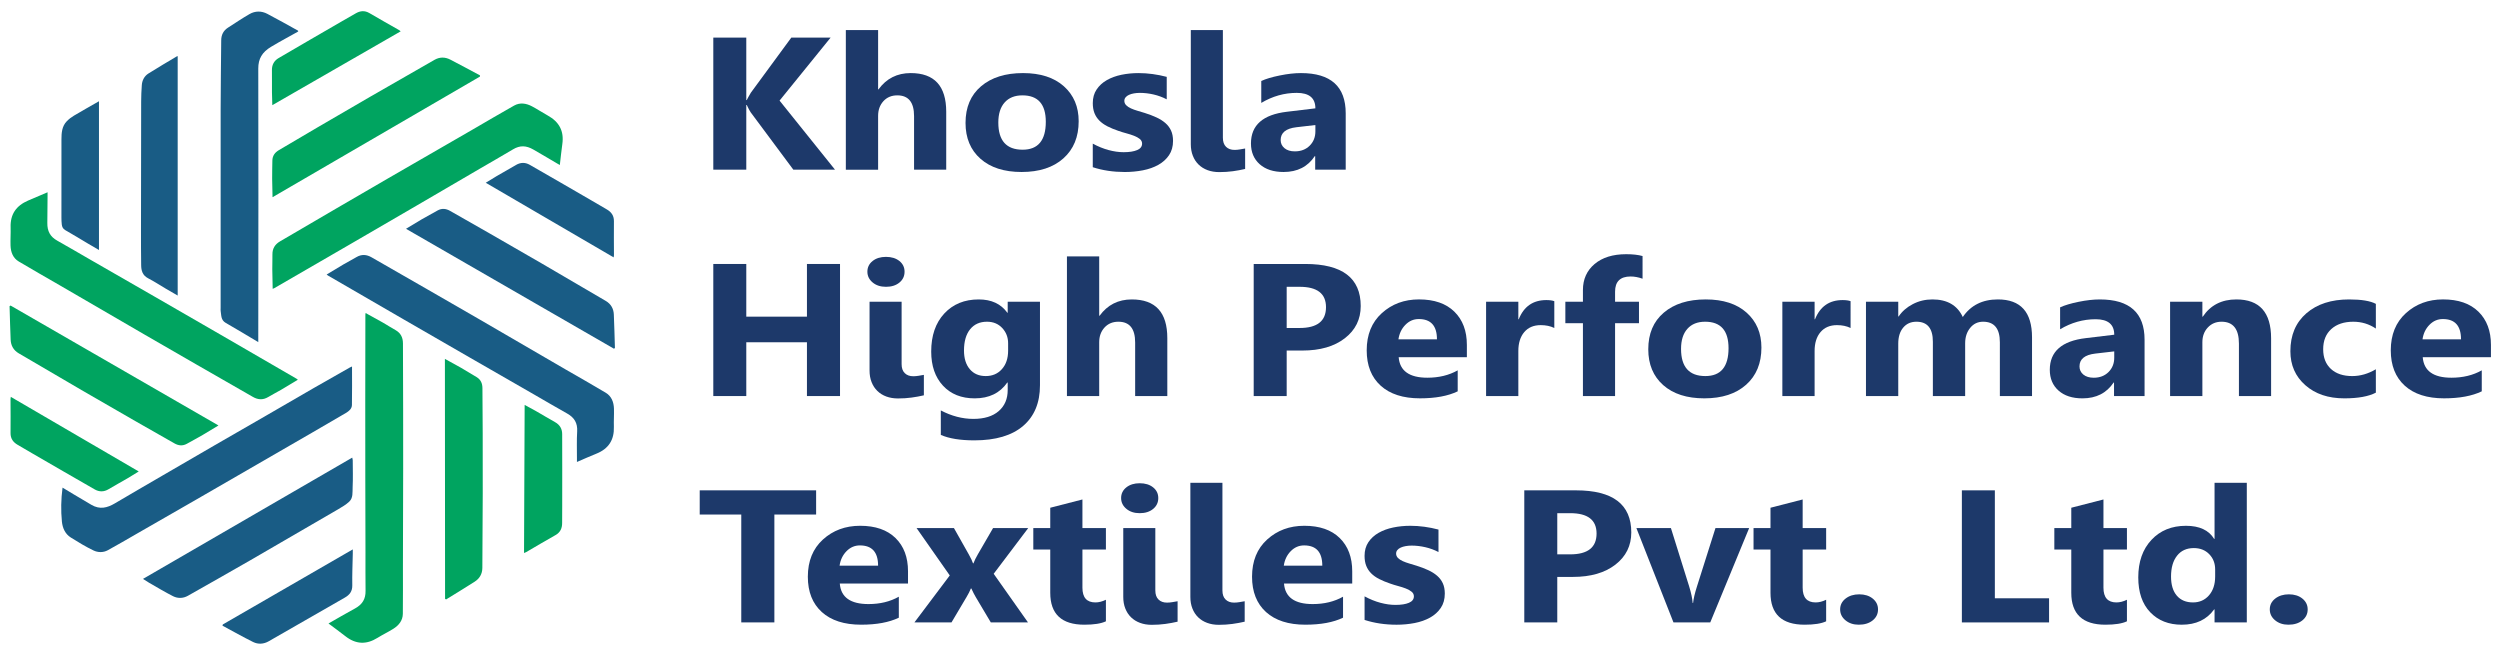 <?xml version="1.0" encoding="utf-8"?>
<!-- Generator: Adobe Illustrator 16.0.0, SVG Export Plug-In . SVG Version: 6.00 Build 0)  -->
<!DOCTYPE svg PUBLIC "-//W3C//DTD SVG 1.1//EN" "http://www.w3.org/Graphics/SVG/1.1/DTD/svg11.dtd">
<svg version="1.1" id="Layer_1" xmlns="http://www.w3.org/2000/svg" xmlns:xlink="http://www.w3.org/1999/xlink" x="0px" y="0px"
	 width="246.333px" height="64.526px" viewBox="0 0 246.333 64.526" enable-background="new 0 0 246.333 64.526"
	 xml:space="preserve">
<g>
	<g>
		<g>
			<g>
				<g>
					<g>
						<path fill="#00A460" d="M38.745,61.964c0.542-0.338,0.939-0.814,0.948-1.48c0.022-1.545,0.006-3.092,0.009-4.637
							c0.007-3.232,0.02-6.467,0.024-9.697c0.005-1.965,0-3.93-0.003-5.895c-0.006-2.141-0.013-4.279-0.018-6.42
							c-0.002-0.578-0.219-1.021-0.738-1.313c-0.424-0.234-0.831-0.502-1.25-0.742c-0.554-0.314-1.112-0.617-1.694-0.938
							c-0.011,0.082-0.021,0.125-0.021,0.166c-0.005,2.891-0.011,5.781-0.012,8.674c-0.002,2.494,0,4.988,0.005,7.48
							c0.003,2.43,0.011,4.857,0.017,7.287c0.003,1.258-0.01,2.516,0.008,3.773c0.011,0.799-0.31,1.33-1.03,1.727
							c-1.245,0.686-1.545,0.869-2.314,1.309c-0.089,0.051-0.18,0.104-0.307,0.178c0.59,0.443,1.134,0.834,1.662,1.25
							c1.017,0.801,2.061,0.854,3.159,0.168C37.694,62.539,38.239,62.281,38.745,61.964z"/>
						<path fill="#00A460" d="M43.954,59.066c0.938-0.58,1.883-1.154,2.813-1.748c0.487-0.311,0.756-0.768,0.761-1.357
							c0.016-2.449,0.032-4.9,0.038-7.348c0.006-1.977,0.003-3.953-0.004-5.928c-0.005-1.48-0.02-2.961-0.026-4.443
							c-0.002-0.465-0.165-0.84-0.575-1.086c-0.513-0.307-1.02-0.621-1.536-0.918c-0.514-0.293-1.032-0.57-1.587-0.877
							c0.004,7.918,0.011,15.781,0.016,23.645C43.888,59.027,43.921,59.046,43.954,59.066z"/>
						<path fill="#00A460" d="M51.836,54.406c0.964-0.561,1.922-1.133,2.894-1.678c0.483-0.271,0.661-0.678,0.659-1.201
							c-0.003-0.551,0.007-1.104,0.007-1.654c0.002-2.371,0.008-4.74-0.003-7.111c-0.002-0.506-0.233-0.906-0.696-1.164
							c-0.635-0.355-1.255-0.732-1.888-1.094c-0.355-0.203-0.72-0.393-1.114-0.607c-0.021,4.883-0.041,9.713-0.061,14.592
							C51.737,54.445,51.79,54.431,51.836,54.406z"/>
					</g>
					<g>
						<path fill="#00A460" d="M1.038,24.205c0.023,0.637,0.237,1.221,0.81,1.561c1.325,0.793,2.672,1.551,4.01,2.328
							c2.795,1.623,5.588,3.25,8.385,4.873c1.699,0.986,3.401,1.965,5.104,2.945c1.856,1.066,3.713,2.129,5.57,3.195
							c0.498,0.289,0.991,0.322,1.503,0.018c0.415-0.25,0.851-0.469,1.27-0.713c0.548-0.318,1.09-0.652,1.659-0.994
							c-0.067-0.053-0.099-0.082-0.133-0.104c-2.501-1.449-5.002-2.902-7.505-4.35c-2.158-1.248-4.318-2.494-6.479-3.738
							c-2.105-1.211-4.211-2.418-6.318-3.631c-1.091-0.625-2.172-1.268-3.271-1.881c-0.698-0.391-0.991-0.932-0.979-1.756
							c0.026-2.039,0.02-1.771,0.023-2.658c0-0.104,0-0.207,0-0.355c-0.679,0.291-1.188,0.504-1.913,0.814
							c-1.188,0.514-1.771,1.357-1.727,2.652C1.065,23.007,1.017,23.607,1.038,24.205z"/>
						<path fill="#00A460" d="M0.942,30.164c0.034,1.104,0.06,2.209,0.107,3.311c0.025,0.576,0.285,1.039,0.794,1.338
							c2.113,1.238,4.226,2.48,6.343,3.711c1.71,0.994,3.422,1.977,5.134,2.961c1.285,0.736,2.576,1.463,3.861,2.199
							c0.404,0.232,0.81,0.277,1.228,0.045c0.521-0.289,1.048-0.572,1.563-0.871c0.51-0.297,1.012-0.609,1.554-0.936
							c-6.857-3.957-13.671-7.885-20.481-11.814C1.011,30.126,0.977,30.144,0.942,30.164z"/>
						<path fill="#00A460" d="M1.036,39.32c0.002,1.117,0.018,2.232,0.003,3.346c-0.007,0.553,0.255,0.91,0.71,1.17
							c0.479,0.275,0.952,0.561,1.43,0.836c2.052,1.186,4.1,2.379,6.16,3.555c0.438,0.25,0.9,0.252,1.355-0.021
							c0.625-0.373,1.263-0.721,1.89-1.086c0.355-0.207,0.703-0.428,1.086-0.664c-4.218-2.459-8.391-4.893-12.606-7.352
							C1.05,39.214,1.036,39.269,1.036,39.32z"/>
					</g>
					<g>
						<path fill="#00A460" d="M52.416,10.476c-0.564-0.297-1.175-0.4-1.757-0.074c-1.348,0.756-2.676,1.547-4.014,2.32
							c-2.799,1.617-5.602,3.229-8.399,4.848c-1.7,0.984-3.396,1.973-5.096,2.963c-1.846,1.078-3.692,2.16-5.542,3.24
							c-0.498,0.289-0.772,0.701-0.764,1.295c0.009,0.484-0.018,0.971-0.014,1.455c0.005,0.637,0.024,1.271,0.038,1.936
							c0.077-0.031,0.12-0.043,0.155-0.064c2.502-1.447,5.006-2.895,7.507-4.346c2.156-1.25,4.312-2.504,6.468-3.76
							c2.098-1.225,4.194-2.449,6.292-3.674c1.086-0.633,2.181-1.254,3.26-1.9c0.686-0.412,1.296-0.387,2.011,0.023
							c1.082,0.621,1.526,0.898,2.293,1.344c0.091,0.051,0.18,0.104,0.308,0.176c0.087-0.732,0.152-1.4,0.246-2.064
							c0.182-1.281-0.306-2.188-1.44-2.816C53.315,11.013,52.944,10.755,52.416,10.476z"/>
						<path fill="#00A460" d="M47.295,7.428c-0.975-0.52-1.945-1.048-2.926-1.555c-0.512-0.264-1.043-0.27-1.556,0.023
							c-2.126,1.217-4.252,2.433-6.374,3.657c-1.712,0.986-3.418,1.982-5.121,2.979c-1.28,0.748-2.554,1.504-3.831,2.256
							c-0.402,0.234-0.646,0.563-0.65,1.041c-0.009,0.598-0.025,1.193-0.021,1.789c0.003,0.592,0.024,1.18,0.038,1.813
							c6.844-3.979,13.641-7.934,20.438-11.887C47.294,7.505,47.294,7.468,47.295,7.428z"/>
						<path fill="#00A460" d="M39.305,2.954c-0.968-0.554-1.942-1.096-2.901-1.662c-0.479-0.281-0.919-0.231-1.369,0.034
							c-0.478,0.278-0.96,0.548-1.435,0.823c-2.052,1.19-4.105,2.373-6.15,3.575c-0.436,0.255-0.665,0.656-0.656,1.186
							c0.012,0.729-0.004,1.453,0.003,2.182c0.001,0.41,0.02,0.82,0.034,1.271c4.232-2.437,8.419-4.844,12.65-7.276
							C39.392,3.018,39.352,2.979,39.305,2.954z"/>
					</g>
				</g>
				<g>
					<path fill="#195C85" d="M25.345,45.755c1.807-1.045,3.612-2.086,5.418-3.131c1.107-0.641,2.216-1.283,3.318-1.932
						c0.302-0.178,0.589-0.414,0.596-0.783c0.024-1.258,0.009-2.516,0.009-3.797c-0.081,0.037-0.152,0.063-0.218,0.1
						c-1.179,0.67-2.362,1.338-3.539,2.014c-1.584,0.914-3.165,1.836-4.752,2.752c-1.661,0.961-3.328,1.914-4.99,2.875
						c-1.738,1.006-3.476,2.016-5.213,3.027c-1.553,0.904-3.111,1.805-4.659,2.721c-0.75,0.443-1.477,0.627-2.302,0.145
						c-1.97-1.154-1.854-1.107-2.851-1.699C6.01,49.21,5.993,50.304,6.1,51.396c0.063,0.629,0.315,1.215,0.878,1.568
						c0.726,0.457,1.464,0.904,2.237,1.275c0.431,0.207,0.954,0.223,1.405-0.021c0.947-0.518,1.881-1.066,2.818-1.605
						c1.972-1.131,3.943-2.262,5.913-3.396C21.352,48.064,23.348,46.908,25.345,45.755z"/>
					<path fill="#195C85" d="M21.741,30.625c0.074,0.434,0.008,0.908,0.502,1.191c1.052,0.6,2.087,1.23,3.206,1.896
						c0-0.203,0-0.324,0-0.443c0.006-4.674,0.012-9.35,0.012-14.025c0-4.164-0.009-8.33-0.012-12.497
						c-0.001-0.96,0.384-1.611,1.265-2.137c1.097-0.654,1.744-0.979,2.615-1.475c0.126-0.059,0.018-0.125,0.018-0.125
						c-1.004-0.553-1.998-1.121-3.013-1.648c-0.568-0.297-1.188-0.297-1.745,0.023c-0.726,0.416-1.418,0.889-2.124,1.339
						c-0.455,0.292-0.666,0.715-0.668,1.251c-0.019,2.259-0.052,4.517-0.056,6.774c-0.007,6.537-0.001,13.072-0.001,19.611
						C21.74,30.449,21.728,30.541,21.741,30.625z"/>
					<path fill="#195C85" d="M60.495,40.259c-0.023-0.637-0.237-1.219-0.81-1.561c-1.325-0.793-2.674-1.553-4.01-2.326
						c-2.796-1.623-5.589-3.252-8.385-4.875c-1.7-0.984-3.402-1.963-5.105-2.943c-1.855-1.066-3.712-2.131-5.569-3.197
						c-0.498-0.287-0.992-0.322-1.503-0.018c-0.416,0.25-0.85,0.469-1.269,0.713c-0.549,0.32-1.091,0.654-1.66,0.998
						c0.068,0.051,0.099,0.08,0.133,0.102c2.501,1.449,5.003,2.9,7.505,4.348c2.158,1.25,4.319,2.494,6.48,3.738
						c2.105,1.213,4.213,2.42,6.317,3.631c1.092,0.627,2.172,1.268,3.271,1.881c0.698,0.391,1.028,0.934,0.979,1.756
						c-0.052,0.883-0.02,1.773-0.022,2.658c-0.001,0.104,0,0.207,0,0.355c0.677-0.291,1.289-0.566,1.911-0.816
						c1.203-0.48,1.771-1.354,1.728-2.648C60.467,41.457,60.515,40.857,60.495,40.259z"/>
					<path fill="#195C85" d="M34.706,45.091c-6.88,3.988-13.72,7.953-20.619,11.951c0.233,0.15,0.41,0.27,0.598,0.377
						c0.786,0.447,1.559,0.922,2.368,1.328c0.465,0.232,0.988,0.227,1.466-0.045c2.026-1.148,4.056-2.293,6.073-3.455
						c2.915-1.682,5.822-3.373,8.73-5.068c0.377-0.221,0.766-0.449,1.083-0.744c0.404-0.373,0.317-0.93,0.341-1.412
						c0.043-0.887,0.014-1.773,0.011-2.66C34.757,45.285,34.729,45.205,34.706,45.091z"/>
					<path fill="#195C85" d="M60.591,34.3c-0.034-1.104-0.06-2.209-0.108-3.311c-0.024-0.576-0.285-1.039-0.794-1.338
						c-2.113-1.24-4.227-2.479-6.343-3.711c-1.709-0.992-3.421-1.977-5.134-2.959c-1.285-0.738-2.575-1.467-3.861-2.201
						c-0.404-0.23-0.811-0.275-1.229-0.045c-0.521,0.289-1.047,0.574-1.563,0.873c-0.511,0.297-1.011,0.605-1.554,0.936
						c6.857,3.955,13.671,7.883,20.482,11.811C60.522,34.337,60.557,34.32,60.591,34.3z"/>
					<path fill="#195C85" d="M14.587,27.416c0.606,0.314,1.181,0.691,1.769,1.039c0.376,0.221,0.753,0.436,1.152,0.668
						c0-7.889,0-15.727,0-23.569l0.004-0.029l-0.115,0.042c-0.928,0.556-1.861,1.099-2.774,1.677
						c-0.398,0.253-0.615,0.664-0.65,1.14c-0.038,0.539-0.063,1.08-0.064,1.621c-0.011,4.23-0.014,8.461-0.017,12.691
						c-0.001,1.141,0,2.283,0.017,3.424C13.914,26.656,14.038,27.128,14.587,27.416z"/>
					<path fill="#195C85" d="M21.956,61.529c-0.011,0.041-0.023,0.08-0.035,0.121c1.006,0.539,2,1.104,3.023,1.611
						c0.493,0.242,1.035,0.209,1.529-0.072c2.508-1.436,5.013-2.875,7.519-4.314c0.458-0.264,0.729-0.613,0.72-1.193
						c-0.02-1.037,0.028-2.078,0.049-3.117c0.002-0.117,0-0.234,0-0.432C30.445,56.626,26.202,59.078,21.956,61.529z"/>
					<path fill="#195C85" d="M60.496,25.142c-0.002-1.113-0.018-2.23-0.004-3.342c0.006-0.557-0.256-0.912-0.711-1.172
						c-0.478-0.275-0.95-0.559-1.428-0.834c-2.053-1.189-4.1-2.379-6.16-3.557c-0.438-0.25-0.9-0.25-1.356,0.021
						c-0.624,0.371-1.263,0.721-1.891,1.088c-0.354,0.205-0.701,0.426-1.084,0.662c4.218,2.459,8.39,4.893,12.605,7.352
						C60.482,25.25,60.496,25.197,60.496,25.142z"/>
					<path fill="#195C85" d="M6.431,22.677c0.775,0.443,1.536,0.908,2.305,1.365c0.323,0.193,0.647,0.377,1.016,0.592
						c0-4.908,0-9.744,0-14.658c-0.855,0.49-1.671,0.947-2.476,1.426c-0.252,0.15-0.494,0.336-0.698,0.547
						c-0.482,0.5-0.522,1.146-0.523,1.797c-0.002,2.559-0.005,5.117-0.002,7.674c0,0.232,0.007,0.467,0.033,0.695
						C6.113,22.349,6.199,22.544,6.431,22.677z"/>
				</g>
			</g>
		</g>
	</g>
	<g>
		<g>
			<path fill="#1D396A" d="M82.277,16.721h-4.105l-4.206-5.655c-0.08-0.109-0.208-0.348-0.383-0.717h-0.049v6.372h-3.25V3.706h3.25
				v6.153h0.049c0.082-0.17,0.215-0.411,0.403-0.727l3.985-5.427h3.873l-5.031,6.208L82.277,16.721z"/>
			<path fill="#1D396A" d="M93.234,16.721h-3.169v-5.283c0-1.36-0.55-2.042-1.65-2.042c-0.563,0-1.02,0.19-1.369,0.571
				c-0.348,0.382-0.523,0.866-0.523,1.453v5.301h-3.18V2.961h3.18v5.845h0.04c0.778-1.07,1.835-1.605,3.17-1.605
				c2.334,0,3.501,1.27,3.501,3.811V16.721z"/>
			<path fill="#1D396A" d="M100.66,16.947c-1.717,0-3.066-0.434-4.049-1.302c-0.983-0.869-1.474-2.047-1.474-3.535
				c0-1.537,0.509-2.739,1.529-3.608c1.02-0.867,2.398-1.301,4.136-1.301c1.71,0,3.052,0.434,4.025,1.301
				c0.973,0.869,1.458,2.017,1.458,3.444c0,1.544-0.501,2.763-1.504,3.658C103.779,16.5,102.405,16.947,100.66,16.947z
				 M100.742,9.396c-0.752,0-1.335,0.233-1.751,0.699c-0.416,0.466-0.624,1.125-0.624,1.979c0,1.785,0.798,2.677,2.395,2.677
				c1.522,0,2.284-0.917,2.284-2.75C103.046,10.265,102.277,9.396,100.742,9.396z"/>
			<path fill="#1D396A" d="M107.674,16.475v-2.323c0.523,0.285,1.044,0.496,1.564,0.635c0.52,0.14,1.011,0.209,1.475,0.209
				c0.564,0,1.008-0.069,1.334-0.209c0.325-0.139,0.487-0.35,0.487-0.635c0-0.182-0.074-0.333-0.221-0.453
				c-0.148-0.121-0.336-0.229-0.568-0.318c-0.231-0.091-0.484-0.172-0.759-0.245c-0.275-0.072-0.54-0.154-0.795-0.244
				c-0.409-0.14-0.77-0.289-1.082-0.449c-0.311-0.161-0.572-0.348-0.784-0.56c-0.211-0.211-0.373-0.456-0.483-0.734
				c-0.111-0.277-0.166-0.609-0.166-0.989c0-0.521,0.125-0.969,0.378-1.343c0.251-0.375,0.586-0.684,1.006-0.922
				c0.418-0.238,0.898-0.414,1.438-0.527c0.54-0.111,1.102-0.166,1.685-0.166c0.457,0,0.919,0.031,1.389,0.095
				s0.932,0.156,1.389,0.276v2.214c-0.403-0.21-0.834-0.37-1.293-0.477c-0.46-0.105-0.911-0.158-1.354-0.158
				c-0.208,0-0.404,0.018-0.588,0.05c-0.185,0.034-0.347,0.081-0.488,0.146c-0.141,0.063-0.251,0.145-0.331,0.246
				c-0.082,0.099-0.122,0.213-0.122,0.339c0,0.169,0.06,0.314,0.182,0.436c0.12,0.122,0.278,0.227,0.472,0.313
				c0.195,0.088,0.411,0.167,0.65,0.236c0.237,0.069,0.474,0.141,0.708,0.213c0.423,0.133,0.806,0.278,1.147,0.436
				c0.343,0.157,0.636,0.343,0.88,0.554c0.245,0.212,0.432,0.46,0.563,0.744c0.131,0.285,0.196,0.624,0.196,1.017
				c0,0.551-0.132,1.021-0.396,1.411c-0.266,0.391-0.618,0.709-1.057,0.953c-0.44,0.245-0.946,0.425-1.52,0.536
				s-1.169,0.167-1.787,0.167C109.689,16.947,108.64,16.791,107.674,16.475z"/>
			<path fill="#1D396A" d="M120.494,13.571c0,0.394,0.103,0.69,0.312,0.895c0.207,0.202,0.485,0.304,0.835,0.304
				c0.173,0,0.348-0.015,0.523-0.046c0.173-0.029,0.348-0.06,0.523-0.091v2.015c-0.384,0.091-0.787,0.165-1.213,0.224
				c-0.426,0.057-0.871,0.086-1.333,0.086c-0.423,0-0.807-0.063-1.152-0.191c-0.345-0.127-0.64-0.311-0.885-0.549
				c-0.246-0.238-0.435-0.527-0.568-0.866c-0.135-0.34-0.202-0.721-0.202-1.144V2.961h3.16V13.571z"/>
			<path fill="#1D396A" d="M132.597,16.721h-3.007v-1.336h-0.042c-0.69,1.042-1.713,1.562-3.069,1.562c-1,0-1.784-0.256-2.358-0.766
				c-0.574-0.513-0.86-1.194-0.86-2.048c0-1.803,1.183-2.844,3.551-3.122l2.797-0.335c0-1.017-0.609-1.525-1.831-1.525
				c-1.228,0-2.396,0.329-3.501,0.989V7.981c0.44-0.207,1.046-0.389,1.816-0.544c0.768-0.158,1.466-0.236,2.096-0.236
				c2.938,0,4.408,1.321,4.408,3.965V16.721z M129.609,12.946v-0.627l-1.871,0.218c-1.034,0.121-1.55,0.542-1.55,1.261
				c0,0.327,0.126,0.595,0.377,0.804s0.593,0.313,1.021,0.313c0.597,0,1.084-0.187,1.459-0.558
				C129.421,13.983,129.609,13.513,129.609,12.946z"/>
		</g>
		<g>
			<path fill="#1D396A" d="M82.77,39.024h-3.259v-5.3h-5.977v5.3h-3.25V26.01h3.25v5.191h5.977V26.01h3.259V39.024z"/>
			<path fill="#1D396A" d="M87.298,28.26c-0.537,0-0.977-0.144-1.318-0.431c-0.342-0.287-0.514-0.64-0.514-1.057
				c0-0.431,0.172-0.781,0.514-1.054c0.341-0.272,0.781-0.408,1.318-0.408c0.543,0,0.984,0.136,1.324,0.408
				c0.338,0.272,0.507,0.623,0.507,1.054c0,0.436-0.168,0.792-0.507,1.07C88.282,28.122,87.841,28.26,87.298,28.26z M88.838,35.875
				c0,0.394,0.104,0.69,0.313,0.893c0.208,0.204,0.486,0.305,0.835,0.305c0.174,0,0.348-0.016,0.523-0.045
				c0.174-0.03,0.348-0.062,0.523-0.091v2.015c-0.383,0.091-0.787,0.164-1.212,0.222c-0.426,0.058-0.87,0.087-1.333,0.087
				c-0.423,0-0.807-0.063-1.153-0.19c-0.345-0.127-0.64-0.311-0.885-0.55c-0.246-0.238-0.434-0.527-0.568-0.867
				c-0.135-0.338-0.201-0.719-0.201-1.143v-6.779h3.159V35.875z"/>
			<path fill="#1D396A" d="M102.472,37.962c0,1.724-0.554,3.06-1.661,4.007c-1.106,0.947-2.71,1.421-4.809,1.421
				c-1.389,0-2.489-0.18-3.301-0.536V40.44c1.06,0.556,2.129,0.835,3.21,0.835c1.073,0,1.905-0.256,2.495-0.768
				c0.591-0.511,0.886-1.205,0.886-2.082V37.69h-0.04c-0.724,1.041-1.795,1.561-3.21,1.561c-1.315,0-2.358-0.417-3.13-1.253
				c-0.771-0.834-1.157-1.953-1.157-3.357c0-1.573,0.429-2.822,1.288-3.748c0.859-0.926,1.989-1.389,3.392-1.389
				c1.253,0,2.193,0.436,2.817,1.308h0.04v-1.08h3.18V37.962z M99.333,34.559v-0.735c0-0.587-0.193-1.088-0.579-1.502
				c-0.386-0.414-0.887-0.622-1.504-0.622c-0.705,0-1.258,0.248-1.661,0.744c-0.402,0.497-0.604,1.195-0.604,2.097
				c0,0.774,0.191,1.388,0.574,1.838c0.382,0.451,0.905,0.676,1.569,0.676c0.658,0,1.189-0.228,1.595-0.685
				C99.129,35.914,99.333,35.309,99.333,34.559z"/>
			<path fill="#1D396A" d="M115.018,39.024h-3.168v-5.282c0-1.361-0.551-2.042-1.65-2.042c-0.563,0-1.02,0.191-1.369,0.572
				c-0.348,0.381-0.523,0.864-0.523,1.452v5.3h-3.179V25.265h3.179v5.846h0.04c0.778-1.071,1.835-1.607,3.17-1.607
				c2.335,0,3.501,1.271,3.501,3.813V39.024z"/>
			<path fill="#1D396A" d="M126.781,34.541v4.483h-3.25V26.01h5.091c3.636,0,5.454,1.383,5.454,4.147
				c0,1.307-0.521,2.364-1.565,3.172c-1.042,0.808-2.436,1.211-4.18,1.211H126.781z M126.781,28.26v4.057h1.278
				c1.731,0,2.596-0.683,2.596-2.051c0-1.337-0.865-2.006-2.596-2.006H126.781z"/>
			<path fill="#1D396A" d="M144.537,35.194h-6.721c0.107,1.35,1.05,2.023,2.828,2.023c1.132,0,2.128-0.241,2.988-0.726v2.069
				c-0.953,0.46-2.191,0.689-3.714,0.689c-1.664,0-2.955-0.415-3.875-1.247c-0.917-0.832-1.377-1.992-1.377-3.481
				c0-1.542,0.496-2.764,1.489-3.665c0.994-0.901,2.212-1.354,3.662-1.354c1.503,0,2.666,0.403,3.488,1.208
				c0.82,0.805,1.231,1.896,1.231,3.276V35.194z M141.588,33.434c0-1.332-0.597-1.997-1.791-1.997c-0.511,0-0.951,0.19-1.322,0.572
				c-0.374,0.381-0.599,0.855-0.682,1.425H141.588z"/>
			<path fill="#1D396A" d="M153.15,32.317c-0.384-0.188-0.829-0.281-1.339-0.281c-0.69,0-1.232,0.229-1.62,0.686
				c-0.388,0.457-0.584,1.079-0.584,1.865v4.438h-3.178v-9.293h3.178v1.724h0.04c0.504-1.258,1.409-1.888,2.719-1.888
				c0.335,0,0.597,0.037,0.785,0.109V32.317z"/>
			<path fill="#1D396A" d="M161.846,27.462c-0.409-0.146-0.801-0.219-1.179-0.219c-1.019,0-1.529,0.5-1.529,1.498v0.989h2.356v2.114
				h-2.356v7.179h-3.167v-7.179h-1.732v-2.114h1.732v-1.153c0-1.059,0.381-1.912,1.145-2.56c0.766-0.646,1.805-0.97,3.119-0.97
				c0.646,0,1.181,0.061,1.611,0.182V27.462z"/>
			<path fill="#1D396A" d="M167.933,39.25c-1.717,0-3.066-0.433-4.049-1.302c-0.983-0.868-1.474-2.047-1.474-3.535
				c0-1.536,0.508-2.739,1.529-3.607c1.019-0.868,2.398-1.303,4.136-1.303c1.71,0,3.052,0.435,4.024,1.303s1.459,2.017,1.459,3.444
				c0,1.543-0.502,2.762-1.504,3.657C171.05,38.803,169.677,39.25,167.933,39.25z M168.013,31.7c-0.75,0-1.335,0.233-1.75,0.7
				c-0.416,0.465-0.624,1.125-0.624,1.978c0,1.784,0.799,2.677,2.396,2.677c1.523,0,2.284-0.916,2.284-2.749
				C170.318,32.568,169.548,31.7,168.013,31.7z"/>
			<path fill="#1D396A" d="M182.342,32.317c-0.384-0.188-0.829-0.281-1.339-0.281c-0.689,0-1.231,0.229-1.62,0.686
				s-0.584,1.079-0.584,1.865v4.438h-3.178v-9.293h3.178v1.724h0.041c0.504-1.258,1.409-1.888,2.718-1.888
				c0.335,0,0.597,0.037,0.785,0.109V32.317z"/>
			<path fill="#1D396A" d="M200.223,39.024h-3.17v-5.3c0-1.35-0.551-2.024-1.651-2.024c-0.523,0-0.949,0.203-1.276,0.609
				c-0.329,0.404-0.493,0.91-0.493,1.515v5.2h-3.181v-5.354c0-1.313-0.54-1.97-1.62-1.97c-0.544,0-0.979,0.193-1.304,0.582
				c-0.325,0.387-0.487,0.913-0.487,1.578v5.164h-3.181v-9.293h3.181v1.451h0.04c0.329-0.495,0.789-0.899,1.383-1.211
				c0.593-0.312,1.242-0.468,1.947-0.468c1.455,0,2.453,0.578,2.988,1.734c0.785-1.156,1.938-1.734,3.461-1.734
				c2.24,0,3.362,1.247,3.362,3.739V39.024z"/>
			<path fill="#1D396A" d="M211.312,39.024h-3.01V37.69h-0.04c-0.692,1.041-1.715,1.561-3.069,1.561c-1,0-1.786-0.255-2.36-0.767
				c-0.574-0.511-0.86-1.193-0.86-2.047c0-1.802,1.185-2.843,3.551-3.121l2.799-0.336c0-1.017-0.611-1.525-1.833-1.525
				c-1.228,0-2.394,0.33-3.501,0.989v-2.16c0.443-0.205,1.048-0.387,1.816-0.544c0.768-0.157,1.468-0.236,2.098-0.236
				c2.938,0,4.408,1.322,4.408,3.967V39.024z M208.323,35.249v-0.626l-1.873,0.217c-1.034,0.122-1.55,0.542-1.55,1.263
				c0,0.327,0.126,0.594,0.377,0.803c0.253,0.208,0.593,0.313,1.023,0.313c0.597,0,1.082-0.186,1.458-0.558
				C208.133,36.288,208.323,35.817,208.323,35.249z"/>
			<path fill="#1D396A" d="M223.779,39.024h-3.17V33.86c0-1.439-0.572-2.16-1.71-2.16c-0.551,0-1.004,0.191-1.358,0.572
				c-0.356,0.381-0.534,0.864-0.534,1.452v5.3h-3.181v-9.293h3.181v1.471h0.04c0.757-1.132,1.862-1.698,3.311-1.698
				c2.28,0,3.421,1.277,3.421,3.83V39.024z"/>
			<path fill="#1D396A" d="M234.101,38.689c-0.717,0.374-1.753,0.562-3.109,0.562c-1.582,0-2.864-0.432-3.843-1.298
				c-0.981-0.864-1.47-1.981-1.47-3.348c0-1.58,0.525-2.824,1.576-3.735c1.05-0.91,2.453-1.366,4.209-1.366
				c1.215,0,2.094,0.146,2.637,0.436v2.434c-0.663-0.448-1.405-0.673-2.223-0.673c-0.913,0-1.635,0.241-2.168,0.722
				c-0.534,0.481-0.799,1.146-0.799,1.992c0,0.822,0.255,1.469,0.763,1.938c0.51,0.469,1.21,0.703,2.103,0.703
				c0.793,0,1.567-0.224,2.324-0.671V38.689z"/>
			<path fill="#1D396A" d="M245.441,35.194h-6.722c0.107,1.35,1.05,2.023,2.828,2.023c1.133,0,2.128-0.241,2.989-0.726v2.069
				c-0.954,0.46-2.191,0.689-3.714,0.689c-1.664,0-2.955-0.415-3.874-1.247c-0.917-0.832-1.377-1.992-1.377-3.481
				c0-1.542,0.496-2.764,1.489-3.665c0.993-0.901,2.212-1.354,3.661-1.354c1.504,0,2.666,0.403,3.488,1.208
				c0.82,0.805,1.232,1.896,1.232,3.276V35.194z M242.492,33.434c0-1.332-0.597-1.997-1.791-1.997c-0.51,0-0.951,0.19-1.322,0.572
				c-0.374,0.381-0.599,0.855-0.681,1.425H242.492z"/>
		</g>
		<g>
			<path fill="#1D396A" d="M80.416,50.701h-4.115v10.628H73.04V50.701h-4.095v-2.386h11.47V50.701z"/>
			<path fill="#1D396A" d="M89.469,57.499h-6.721c0.106,1.35,1.049,2.022,2.827,2.022c1.134,0,2.129-0.24,2.989-0.725v2.068
				c-0.954,0.46-2.19,0.689-3.713,0.689c-1.664,0-2.955-0.415-3.874-1.246c-0.918-0.833-1.378-1.992-1.378-3.481
				c0-1.543,0.497-2.765,1.489-3.667c0.993-0.901,2.213-1.352,3.662-1.352c1.503,0,2.665,0.403,3.487,1.207
				c0.822,0.805,1.232,1.896,1.232,3.277V57.499z M86.521,55.739c0-1.332-0.598-1.998-1.792-1.998c-0.509,0-0.95,0.191-1.322,0.572
				c-0.374,0.382-0.599,0.856-0.68,1.426H86.521z"/>
			<path fill="#1D396A" d="M101.312,52.035l-3.401,4.502l3.381,4.792h-3.664l-1.489-2.505c-0.12-0.2-0.265-0.48-0.433-0.844h-0.04
				c-0.101,0.254-0.238,0.525-0.412,0.816l-1.5,2.532h-3.653l3.482-4.628l-3.27-4.666h3.682l1.469,2.605
				c0.194,0.345,0.332,0.636,0.412,0.871h0.04c0.108-0.284,0.252-0.58,0.434-0.89l1.499-2.587H101.312z"/>
			<path fill="#1D396A" d="M108.969,61.219c-0.469,0.224-1.177,0.335-2.123,0.335c-2.241,0-3.361-1.048-3.361-3.147V54.15h-1.67
				v-2.115h1.67v-2.006l3.17-0.815v2.821h2.314v2.115h-2.314v3.757c0,0.968,0.426,1.452,1.278,1.452c0.335,0,0.68-0.088,1.036-0.263
				V61.219z"/>
			<path fill="#1D396A" d="M112.299,50.565c-0.537,0-0.977-0.144-1.318-0.432c-0.341-0.286-0.514-0.64-0.514-1.058
				c0-0.429,0.172-0.78,0.514-1.052c0.342-0.272,0.782-0.408,1.318-0.408c0.543,0,0.984,0.136,1.323,0.408
				c0.338,0.271,0.507,0.623,0.507,1.052c0,0.437-0.169,0.793-0.507,1.071C113.283,50.425,112.842,50.565,112.299,50.565z
				 M113.839,58.18c0,0.393,0.104,0.69,0.312,0.893c0.208,0.204,0.486,0.305,0.835,0.305c0.174,0,0.348-0.017,0.523-0.046
				c0.174-0.029,0.348-0.061,0.523-0.09v2.014c-0.383,0.09-0.787,0.164-1.213,0.223c-0.426,0.058-0.87,0.087-1.333,0.087
				c-0.423,0-0.807-0.063-1.153-0.192c-0.345-0.126-0.64-0.31-0.885-0.548c-0.246-0.238-0.435-0.527-0.568-0.867
				c-0.135-0.339-0.201-0.719-0.201-1.143v-6.78h3.159V58.18z"/>
			<path fill="#1D396A" d="M120.45,58.18c0,0.393,0.103,0.69,0.312,0.893c0.209,0.204,0.487,0.305,0.835,0.305
				c0.175,0,0.348-0.017,0.523-0.046c0.175-0.029,0.348-0.061,0.523-0.09v2.014c-0.382,0.09-0.787,0.164-1.213,0.223
				c-0.426,0.058-0.869,0.087-1.332,0.087c-0.423,0-0.807-0.063-1.153-0.192c-0.345-0.126-0.64-0.31-0.885-0.548
				c-0.246-0.238-0.435-0.527-0.568-0.867c-0.135-0.339-0.201-0.719-0.201-1.143V47.57h3.159V58.18z"/>
			<path fill="#1D396A" d="M133.239,57.499h-6.722c0.107,1.35,1.05,2.022,2.828,2.022c1.133,0,2.128-0.24,2.989-0.725v2.068
				c-0.954,0.46-2.191,0.689-3.714,0.689c-1.664,0-2.955-0.415-3.875-1.246c-0.917-0.833-1.377-1.992-1.377-3.481
				c0-1.543,0.496-2.765,1.489-3.667c0.994-0.901,2.212-1.352,3.662-1.352c1.504,0,2.666,0.403,3.488,1.207
				c0.82,0.805,1.232,1.896,1.232,3.277V57.499z M130.29,55.739c0-1.332-0.597-1.998-1.791-1.998c-0.51,0-0.951,0.191-1.322,0.572
				c-0.374,0.382-0.599,0.856-0.681,1.426H130.29z"/>
			<path fill="#1D396A" d="M134.456,61.084V58.76c0.523,0.284,1.044,0.496,1.565,0.635c0.519,0.139,1.01,0.208,1.474,0.208
				c0.563,0,1.008-0.069,1.333-0.208s0.487-0.351,0.487-0.635c0-0.182-0.074-0.333-0.222-0.454s-0.335-0.227-0.567-0.317
				s-0.485-0.173-0.759-0.244c-0.276-0.073-0.54-0.155-0.795-0.246c-0.409-0.139-0.77-0.289-1.082-0.449s-0.574-0.346-0.785-0.558
				s-0.373-0.457-0.483-0.735c-0.112-0.278-0.167-0.608-0.167-0.989c0-0.521,0.126-0.968,0.377-1.344
				c0.251-0.375,0.586-0.682,1.006-0.921c0.42-0.238,0.898-0.415,1.438-0.526c0.54-0.112,1.103-0.168,1.685-0.168
				c0.458,0,0.92,0.031,1.39,0.095c0.468,0.064,0.932,0.156,1.388,0.277v2.215c-0.403-0.212-0.833-0.371-1.293-0.477
				c-0.459-0.105-0.911-0.159-1.354-0.159c-0.207,0-0.403,0.017-0.588,0.051c-0.184,0.032-0.346,0.081-0.487,0.145
				c-0.141,0.063-0.251,0.146-0.331,0.245c-0.082,0.1-0.122,0.214-0.122,0.34c0,0.17,0.061,0.315,0.181,0.437
				c0.12,0.12,0.278,0.225,0.473,0.313c0.196,0.087,0.411,0.165,0.649,0.235c0.238,0.069,0.475,0.141,0.708,0.214
				c0.424,0.133,0.806,0.277,1.147,0.436c0.344,0.157,0.637,0.342,0.881,0.554c0.245,0.212,0.433,0.46,0.563,0.743
				c0.131,0.285,0.196,0.623,0.196,1.017c0,0.551-0.133,1.021-0.396,1.411c-0.266,0.39-0.618,0.709-1.057,0.953
				c-0.44,0.245-0.947,0.424-1.521,0.536c-0.574,0.111-1.168,0.166-1.786,0.166C136.472,61.554,135.421,61.398,134.456,61.084z"/>
			<path fill="#1D396A" d="M153.443,56.845v4.483h-3.25V48.315h5.091c3.636,0,5.452,1.382,5.452,4.147
				c0,1.306-0.521,2.364-1.563,3.172c-1.044,0.808-2.438,1.211-4.183,1.211H153.443z M153.443,50.565v4.057h1.278
				c1.729,0,2.594-0.684,2.594-2.051c0-1.337-0.865-2.006-2.594-2.006H153.443z"/>
			<path fill="#1D396A" d="M172.349,52.035l-3.832,9.294h-3.624l-3.653-9.294h3.402l1.791,5.728c0.2,0.647,0.318,1.198,0.352,1.651
				h0.04c0.046-0.429,0.171-0.962,0.374-1.598l1.831-5.781H172.349z"/>
			<path fill="#1D396A" d="M179.936,61.219c-0.468,0.224-1.177,0.335-2.122,0.335c-2.242,0-3.362-1.048-3.362-3.147V54.15h-1.67
				v-2.115h1.67v-2.006l3.17-0.815v2.821h2.314v2.115h-2.314v3.757c0,0.968,0.426,1.452,1.278,1.452
				c0.335,0,0.681-0.088,1.036-0.263V61.219z"/>
			<path fill="#1D396A" d="M183.146,61.554c-0.523,0-0.96-0.146-1.308-0.435c-0.35-0.291-0.523-0.647-0.523-1.071
				c0-0.437,0.18-0.792,0.538-1.07s0.806-0.417,1.343-0.417c0.542,0,0.987,0.14,1.333,0.421c0.346,0.282,0.519,0.637,0.519,1.066
				c0,0.441-0.177,0.804-0.529,1.084C184.166,61.416,183.708,61.554,183.146,61.554z"/>
			<path fill="#1D396A" d="M201.901,61.329h-8.592V48.315h3.25v10.636h5.342V61.329z"/>
			<path fill="#1D396A" d="M209.574,61.219c-0.471,0.224-1.177,0.335-2.124,0.335c-2.24,0-3.36-1.048-3.36-3.147V54.15h-1.67v-2.115
				h1.67v-2.006l3.17-0.815v2.821h2.314v2.115h-2.314v3.757c0,0.968,0.426,1.452,1.278,1.452c0.335,0,0.679-0.088,1.036-0.263
				V61.219z"/>
			<path fill="#1D396A" d="M221.385,61.329h-3.178v-1.28h-0.042c-0.723,1.004-1.786,1.506-3.188,1.506
				c-1.289,0-2.324-0.409-3.109-1.229c-0.785-0.818-1.177-1.964-1.177-3.434c0-1.537,0.432-2.768,1.297-3.694
				c0.865-0.926,2-1.389,3.402-1.389c1.327,0,2.252,0.43,2.775,1.289h0.042V47.57h3.178V61.329z M218.266,56.809V56.11
				c0-0.604-0.194-1.107-0.584-1.506c-0.388-0.399-0.894-0.6-1.519-0.6c-0.704,0-1.255,0.249-1.649,0.749
				c-0.396,0.499-0.595,1.185-0.595,2.056c0,0.817,0.192,1.445,0.573,1.888c0.382,0.441,0.914,0.662,1.59,0.662
				c0.644,0,1.168-0.232,1.576-0.698C218.063,58.195,218.266,57.578,218.266,56.809z"/>
			<path fill="#1D396A" d="M225.48,61.554c-0.523,0-0.959-0.146-1.308-0.435c-0.35-0.291-0.523-0.647-0.523-1.071
				c0-0.437,0.179-0.792,0.538-1.07c0.359-0.278,0.806-0.417,1.344-0.417c0.542,0,0.987,0.14,1.333,0.421
				c0.346,0.282,0.519,0.637,0.519,1.066c0,0.441-0.177,0.804-0.529,1.084C226.501,61.416,226.044,61.554,225.48,61.554z"/>
		</g>
	</g>
</g>
</svg>
